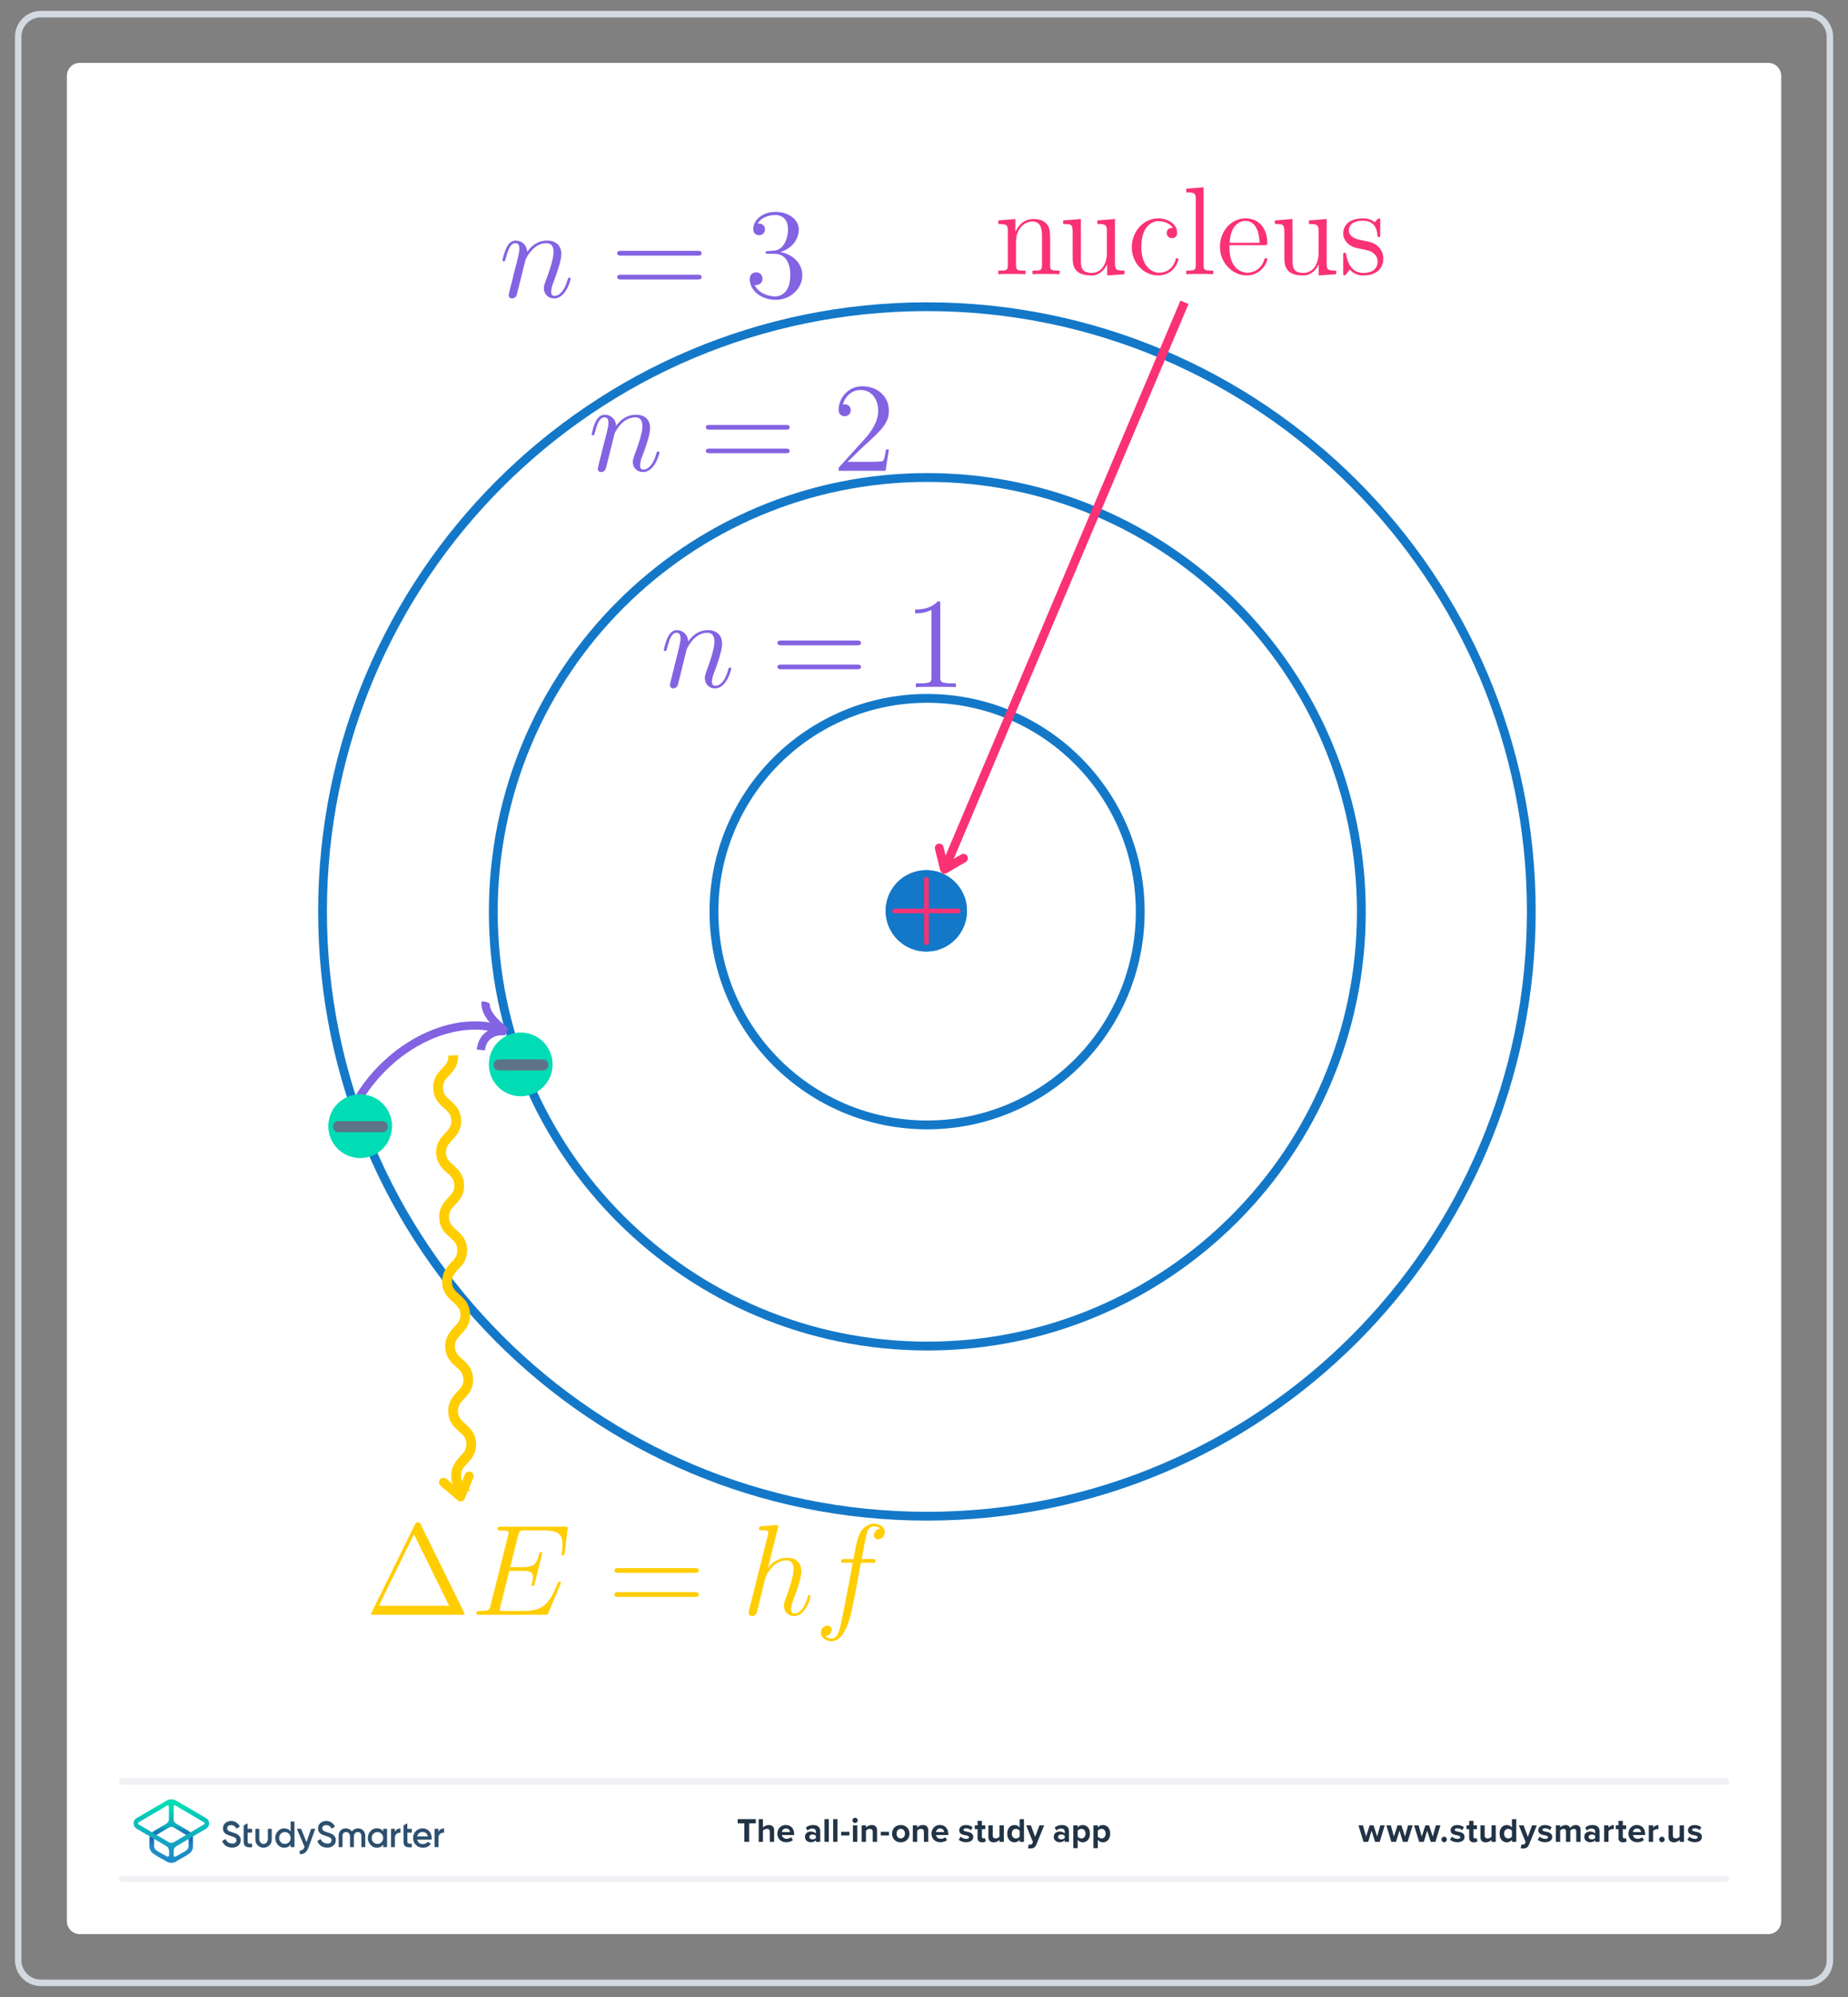 <?xml version="1.0" encoding="UTF-8"?>
<!DOCTYPE svg PUBLIC "-//W3C//DTD SVG 1.1//EN" "http://www.w3.org/Graphics/SVG/1.1/DTD/svg11.dtd">
<svg version="1.2" width="200mm" height="216mm" viewBox="0 0 20000 21600" preserveAspectRatio="xMidYMid" fill-rule="evenodd" stroke-width="28.222" stroke-linejoin="round" xmlns="http://www.w3.org/2000/svg" xmlns:ooo="http://xml.openoffice.org/svg/export" xmlns:xlink="http://www.w3.org/1999/xlink" xmlns:presentation="http://sun.com/xmlns/staroffice/presentation" xmlns:smil="http://www.w3.org/2001/SMIL20/" xmlns:anim="urn:oasis:names:tc:opendocument:xmlns:animation:1.0" xml:space="preserve">
 <rect x="0" y="0" width="20000" height="21600" fill="#808080" stroke="none"/>
 <defs class="ClipPathGroup">
  <clipPath id="presentation_clip_path" clipPathUnits="userSpaceOnUse">
   <rect x="0" y="0" width="20000" height="21600"/>
  </clipPath>
  <clipPath id="presentation_clip_path_shrink" clipPathUnits="userSpaceOnUse">
   <rect x="20" y="21" width="19960" height="21557"/>
  </clipPath>
 </defs>
 <defs class="TextShapeIndex">
  <g ooo:slide="id1" ooo:id-list="id3 id4 id5"/>
 </defs>
 <defs class="EmbeddedBulletChars">
  <g id="bullet-char-template-57356" transform="scale(0,-0)">
   <path d="M 580,1141 L 1163,571 580,0 -4,571 580,1141 Z"/>
  </g>
  <g id="bullet-char-template-57354" transform="scale(0,-0)">
   <path d="M 8,1128 L 1137,1128 1137,0 8,0 8,1128 Z"/>
  </g>
  <g id="bullet-char-template-10146" transform="scale(0,-0)">
   <path d="M 174,0 L 602,739 174,1481 1456,739 174,0 Z M 1358,739 L 309,1346 659,739 1358,739 Z"/>
  </g>
  <g id="bullet-char-template-10132" transform="scale(0,-0)">
   <path d="M 2015,739 L 1276,0 717,0 1260,543 174,543 174,936 1260,936 717,1481 1274,1481 2015,739 Z"/>
  </g>
  <g id="bullet-char-template-10007" transform="scale(0,-0)">
   <path d="M 0,-2 C -7,14 -16,27 -25,37 L 356,567 C 262,823 215,952 215,954 215,979 228,992 255,992 264,992 276,990 289,987 310,991 331,999 354,1012 L 381,999 492,748 772,1049 836,1024 860,1049 C 881,1039 901,1025 922,1006 886,937 835,863 770,784 769,783 710,716 594,584 L 774,223 C 774,196 753,168 711,139 L 727,119 C 717,90 699,76 672,76 641,76 570,178 457,381 L 164,-76 C 142,-110 111,-127 72,-127 30,-127 9,-110 8,-76 1,-67 -2,-52 -2,-32 -2,-23 -1,-13 0,-2 Z"/>
  </g>
  <g id="bullet-char-template-10004" transform="scale(0,-0)">
   <path d="M 285,-33 C 182,-33 111,30 74,156 52,228 41,333 41,471 41,549 55,616 82,672 116,743 169,778 240,778 293,778 328,747 346,684 L 369,508 C 377,444 397,411 428,410 L 1163,1116 C 1174,1127 1196,1133 1229,1133 1271,1133 1292,1118 1292,1087 L 1292,965 C 1292,929 1282,901 1262,881 L 442,47 C 390,-6 338,-33 285,-33 Z"/>
  </g>
  <g id="bullet-char-template-9679" transform="scale(0,-0)">
   <path d="M 813,0 C 632,0 489,54 383,161 276,268 223,411 223,592 223,773 276,916 383,1023 489,1130 632,1184 813,1184 992,1184 1136,1130 1245,1023 1353,916 1407,772 1407,592 1407,412 1353,268 1245,161 1136,54 992,0 813,0 Z"/>
  </g>
  <g id="bullet-char-template-8226" transform="scale(0,-0)">
   <path d="M 346,457 C 273,457 209,483 155,535 101,586 74,649 74,723 74,796 101,859 155,911 209,963 273,989 346,989 419,989 480,963 531,910 582,859 608,796 608,723 608,648 583,586 532,535 482,483 420,457 346,457 Z"/>
  </g>
  <g id="bullet-char-template-8211" transform="scale(0,-0)">
   <path d="M -4,459 L 1135,459 1135,606 -4,606 -4,459 Z"/>
  </g>
  <g id="bullet-char-template-61548" transform="scale(0,-0)">
   <path d="M 173,740 C 173,903 231,1043 346,1159 462,1274 601,1332 765,1332 928,1332 1067,1274 1183,1159 1299,1043 1357,903 1357,740 1357,577 1299,437 1183,322 1067,206 928,148 765,148 601,148 462,206 346,322 231,437 173,577 173,740 Z"/>
  </g>
 </defs>
 <g>
  <g id="id2" class="Master_Slide">
   <g id="bg-id2" class="Background"/>
   <g id="bo-id2" class="BackgroundObjects"/>
  </g>
 </g>
 <g class="SlideGroup">
  <g>
   <g id="container-id1">
    <g id="id1" class="Slide" clip-path="url(#presentation_clip_path)">
     <g class="Page">
      <g class="Graphic">
       <g id="id3">
        <rect class="BoundingBox" stroke="none" fill="none" x="144" y="100" width="19714" height="21401"/>
        <path fill="rgb(255,255,255)" stroke="none" d="M 10001,20920 L 19137,20920 C 19214,20920 19277,20857 19277,20780 L 19277,820 C 19277,743 19214,680 19137,680 L 864,680 C 787,680 724,743 724,820 L 724,20780 C 724,20857 787,20920 864,20920 L 10001,20920 Z"/>
        <path fill="rgb(210,217,224)" stroke="none" d="M 19558,188 C 19675,188 19769,282 19769,399 L 19769,21201 C 19769,21318 19675,21412 19558,21412 L 443,21412 C 326,21412 232,21318 232,21201 L 232,399 C 232,282 326,188 443,188 L 19558,188 Z M 19558,118 L 443,118 C 287,118 162,243 162,399 L 162,21201 C 162,21357 287,21482 443,21482 L 19558,21482 C 19714,21482 19839,21357 19839,21201 L 19839,399 C 19839,243 19714,118 19558,118 L 19558,118 19558,118 Z"/>
        <path fill="rgb(240,242,245)" stroke="none" d="M 18680,20358 L 1321,20358 C 1302,20358 1286,20342 1286,20323 1286,20303 1302,20288 1321,20288 L 18680,20288 C 18699,20288 18715,20303 18715,20323 18715,20342 18699,20358 18680,20358 L 18680,20358 Z"/>
        <path fill="rgb(240,242,245)" stroke="none" d="M 18680,19304 L 1321,19304 C 1302,19304 1286,19288 1286,19269 1286,19249 1302,19233 1321,19233 L 18680,19233 C 18699,19233 18715,19249 18715,19269 18715,19288 18699,19304 18680,19304 L 18680,19304 Z"/>
        <path fill="rgb(33,51,69)" stroke="none" d="M 8056,19922 L 8056,19722 7984,19722 7984,19676 8180,19676 8180,19722 8108,19722 8108,19922 8056,19922 8056,19922 Z"/>
        <path fill="rgb(33,51,69)" stroke="none" d="M 8331,19922 L 8331,19814 C 8331,19789 8318,19781 8298,19781 8280,19781 8265,19792 8257,19802 L 8257,19922 8211,19922 8211,19676 8257,19676 8257,19767 C 8269,19754 8291,19740 8320,19740 8359,19740 8378,19761 8378,19796 L 8378,19922 8331,19922 8331,19922 Z"/>
        <path fill="rgb(33,51,69)" stroke="none" d="M 8506,19740 C 8559,19740 8595,19779 8595,19838 L 8595,19848 8462,19848 C 8465,19870 8484,19889 8514,19889 8530,19889 8550,19883 8561,19872 L 8582,19902 C 8564,19918 8536,19926 8508,19926 8454,19926 8413,19890 8413,19833 8413,19781 8451,19739 8505,19739 L 8506,19740 Z M 8462,19816 L 8550,19816 C 8549,19799 8537,19777 8506,19777 8477,19777 8464,19799 8462,19816 L 8462,19816 Z"/>
        <path fill="rgb(33,51,69)" stroke="none" d="M 8830,19922 L 8830,19904 C 8818,19918 8797,19926 8773,19926 8745,19926 8712,19907 8712,19867 8712,19828 8745,19810 8773,19810 8797,19810 8818,19818 8830,19832 L 8830,19808 C 8830,19790 8815,19778 8791,19778 8772,19778 8754,19785 8739,19799 L 8721,19768 C 8743,19748 8771,19740 8799,19740 8840,19740 8877,19756 8877,19807 L 8877,19922 8830,19922 8830,19922 Z M 8830,19857 C 8822,19847 8808,19842 8792,19842 8774,19842 8759,19852 8759,19869 8759,19886 8774,19895 8792,19895 8808,19895 8822,19890 8830,19880 L 8830,19858 8830,19857 Z"/>
        <path fill="rgb(33,51,69)" stroke="none" d="M 8923,19922 L 8923,19676 8970,19676 8970,19922 8923,19922 8923,19922 Z"/>
        <path fill="rgb(33,51,69)" stroke="none" d="M 9017,19922 L 9017,19676 9063,19676 9063,19922 9017,19922 9017,19922 Z"/>
        <path fill="rgb(33,51,69)" stroke="none" d="M 9103,19853 L 9103,19813 9192,19813 9192,19853 9103,19853 9103,19853 Z"/>
        <path fill="rgb(33,51,69)" stroke="none" d="M 9226,19690 C 9226,19674 9239,19661 9254,19661 9270,19661 9283,19674 9283,19690 9283,19705 9270,19718 9254,19718 9239,19718 9226,19705 9226,19690 L 9226,19690 Z M 9231,19922 L 9231,19744 9278,19744 9278,19922 9231,19922 9231,19922 Z"/>
        <path fill="rgb(33,51,69)" stroke="none" d="M 9445,19922 L 9445,19814 C 9445,19790 9432,19781 9412,19781 9394,19781 9380,19792 9372,19802 L 9372,19922 9325,19922 9325,19744 9372,19744 9372,19767 C 9383,19754 9405,19740 9434,19740 9473,19740 9492,19762 9492,19796 L 9492,19922 9445,19922 9445,19922 Z"/>
        <path fill="rgb(33,51,69)" stroke="none" d="M 9532,19853 L 9532,19813 9621,19813 9621,19853 9532,19853 9532,19853 Z"/>
        <path fill="rgb(33,51,69)" stroke="none" d="M 9654,19833 C 9654,19782 9690,19740 9748,19740 9807,19740 9843,19782 9843,19833 9843,19884 9807,19927 9748,19927 9689,19927 9654,19884 9654,19833 L 9654,19833 Z M 9794,19833 C 9794,19805 9777,19781 9748,19781 9719,19781 9703,19805 9703,19833 9703,19861 9719,19885 9748,19885 9777,19885 9794,19861 9794,19833 L 9794,19833 Z"/>
        <path fill="rgb(33,51,69)" stroke="none" d="M 9999,19922 L 9999,19814 C 9999,19790 9986,19781 9966,19781 9948,19781 9934,19792 9926,19802 L 9926,19922 9879,19922 9879,19744 9926,19744 9926,19767 C 9938,19754 9959,19740 9988,19740 10027,19740 10046,19762 10046,19796 L 10046,19922 9999,19922 9999,19922 Z"/>
        <path fill="rgb(33,51,69)" stroke="none" d="M 10174,19740 C 10227,19740 10263,19779 10263,19838 L 10263,19848 10131,19848 C 10133,19870 10152,19889 10182,19889 10198,19889 10218,19883 10229,19872 L 10250,19902 C 10232,19918 10204,19926 10177,19926 10122,19926 10081,19890 10081,19833 10081,19781 10119,19739 10173,19739 L 10174,19740 Z M 10130,19816 L 10218,19816 C 10217,19799 10205,19777 10174,19777 10145,19777 10132,19799 10130,19816 L 10130,19816 Z"/>
        <path fill="rgb(33,51,69)" stroke="none" d="M 10396,19866 C 10409,19878 10435,19890 10457,19890 10478,19890 10487,19883 10487,19872 10487,19860 10472,19855 10451,19851 10421,19845 10381,19838 10381,19796 10381,19766 10408,19740 10454,19740 10485,19740 10509,19750 10526,19764 L 10508,19796 C 10497,19784 10477,19775 10455,19775 10438,19775 10427,19781 10427,19792 10427,19803 10441,19807 10461,19811 10491,19817 10533,19825 10533,19869 10533,19902 10505,19926 10456,19926 10425,19926 10395,19916 10376,19899 L 10396,19866 10396,19866 Z"/>
        <path fill="rgb(33,51,69)" stroke="none" d="M 10580,19878 L 10580,19785 10550,19785 10550,19744 10580,19744 10580,19695 10627,19695 10627,19744 10663,19744 10663,19785 10627,19785 10627,19865 C 10627,19877 10633,19885 10643,19885 10650,19885 10657,19883 10659,19880 L 10669,19915 C 10662,19922 10649,19927 10630,19927 10597,19927 10579,19910 10579,19878 L 10580,19878 Z"/>
        <path fill="rgb(33,51,69)" stroke="none" d="M 10817,19922 L 10817,19900 C 10805,19913 10784,19927 10755,19927 10716,19927 10697,19905 10697,19871 L 10697,19744 10744,19744 10744,19852 C 10744,19877 10757,19885 10776,19885 10794,19885 10809,19875 10817,19865 L 10817,19744 10864,19744 10864,19922 10817,19922 10817,19922 Z"/>
        <path fill="rgb(33,51,69)" stroke="none" d="M 11035,19922 L 11035,19900 C 11021,19917 11001,19927 10980,19927 10935,19927 10901,19893 10901,19833 10901,19774 10935,19740 10980,19740 11001,19740 11021,19749 11035,19767 L 11035,19676 11082,19676 11082,19922 11035,19922 11035,19922 Z M 11035,19802 C 11027,19790 11010,19781 10995,19781 10968,19781 10950,19802 10950,19833 10950,19864 10968,19885 10995,19885 11010,19885 11027,19877 11035,19865 L 11035,19802 11035,19802 Z"/>
        <path fill="rgb(33,51,69)" stroke="none" d="M 11133,19950 C 11137,19951 11143,19952 11147,19952 11160,19952 11168,19949 11172,19939 L 11179,19924 11106,19744 11157,19744 11203,19868 11249,19744 11300,19744 11216,19951 C 11203,19985 11179,19994 11149,19994 11143,19994 11132,19993 11126,19992 L 11133,19950 11133,19950 Z"/>
        <path fill="rgb(33,51,69)" stroke="none" d="M 11523,19922 L 11523,19904 C 11510,19918 11489,19926 11466,19926 11438,19926 11404,19907 11404,19867 11404,19828 11438,19810 11466,19810 11490,19810 11511,19818 11523,19832 L 11523,19808 C 11523,19790 11507,19778 11484,19778 11464,19778 11447,19785 11432,19799 L 11414,19768 C 11436,19748 11464,19740 11492,19740 11532,19740 11569,19756 11569,19807 L 11569,19922 11523,19922 11523,19922 Z M 11523,19857 C 11515,19847 11500,19842 11485,19842 11467,19842 11451,19852 11451,19869 11451,19886 11467,19895 11485,19895 11500,19895 11515,19890 11523,19880 L 11523,19858 11523,19857 Z"/>
        <path fill="rgb(33,51,69)" stroke="none" d="M 11663,19990 L 11616,19990 11616,19744 11663,19744 11663,19767 C 11676,19749 11696,19740 11717,19740 11763,19740 11796,19774 11796,19833 11796,19892 11763,19927 11717,19927 11696,19927 11677,19918 11663,19899 L 11663,19990 11663,19990 Z M 11703,19781 C 11688,19781 11670,19790 11663,19802 L 11663,19865 C 11670,19876 11688,19885 11703,19885 11730,19885 11748,19864 11748,19833 11748,19802 11730,19781 11703,19781 L 11703,19781 Z"/>
        <path fill="rgb(33,51,69)" stroke="none" d="M 11881,19990 L 11834,19990 11834,19744 11881,19744 11881,19767 C 11894,19749 11914,19740 11936,19740 11981,19740 12015,19774 12015,19833 12015,19892 11981,19927 11936,19927 11915,19927 11895,19918 11881,19899 L 11881,19990 11881,19990 Z M 11921,19781 C 11906,19781 11889,19790 11881,19802 L 11881,19865 C 11889,19876 11906,19885 11921,19885 11948,19885 11966,19864 11966,19833 11966,19802 11948,19781 11921,19781 L 11921,19781 Z"/>
        <path fill="rgb(33,51,69)" stroke="none" d="M 14882,19922 L 14844,19801 14807,19922 14757,19922 14702,19744 14751,19744 14784,19864 14823,19744 14865,19744 14904,19864 14938,19744 14986,19744 14932,19922 14882,19922 14882,19922 Z"/>
        <path fill="rgb(33,51,69)" stroke="none" d="M 15183,19922 L 15146,19801 15108,19922 15058,19922 15004,19744 15052,19744 15086,19864 15125,19744 15167,19744 15206,19864 15239,19744 15288,19744 15234,19922 15184,19922 15183,19922 Z"/>
        <path fill="rgb(33,51,69)" stroke="none" d="M 15484,19922 L 15446,19801 15409,19922 15359,19922 15304,19744 15353,19744 15387,19864 15426,19744 15467,19744 15506,19864 15540,19744 15589,19744 15535,19922 15485,19922 15484,19922 Z"/>
        <path fill="rgb(33,51,69)" stroke="none" d="M 15629,19866 C 15646,19866 15659,19880 15659,19896 15659,19912 15646,19926 15629,19926 15613,19926 15600,19912 15600,19896 15600,19880 15613,19866 15629,19866 L 15629,19866 Z"/>
        <path fill="rgb(33,51,69)" stroke="none" d="M 15713,19866 C 15726,19878 15752,19890 15775,19890 15795,19890 15804,19883 15804,19872 15804,19860 15789,19855 15769,19851 15738,19845 15699,19838 15699,19796 15699,19766 15725,19740 15772,19740 15802,19740 15826,19750 15843,19764 L 15825,19796 C 15814,19784 15794,19775 15772,19775 15755,19775 15744,19781 15744,19792 15744,19803 15758,19807 15778,19811 15809,19817 15850,19825 15850,19869 15850,19902 15822,19926 15773,19926 15742,19926 15712,19916 15693,19899 L 15713,19866 15713,19866 Z"/>
        <path fill="rgb(33,51,69)" stroke="none" d="M 15900,19878 L 15900,19785 15871,19785 15871,19744 15900,19744 15900,19695 15947,19695 15947,19744 15984,19744 15984,19785 15947,19785 15947,19865 C 15947,19877 15953,19885 15964,19885 15971,19885 15977,19883 15980,19880 L 15990,19915 C 15983,19922 15970,19927 15951,19927 15918,19927 15900,19910 15900,19878 L 15900,19878 Z"/>
        <path fill="rgb(33,51,69)" stroke="none" d="M 16142,19922 L 16142,19900 C 16130,19913 16108,19927 16079,19927 16040,19927 16022,19905 16022,19871 L 16022,19744 16068,19744 16068,19852 C 16068,19877 16081,19885 16101,19885 16119,19885 16133,19875 16142,19865 L 16142,19744 16188,19744 16188,19922 16142,19922 16142,19922 Z"/>
        <path fill="rgb(33,51,69)" stroke="none" d="M 16363,19922 L 16363,19900 C 16349,19917 16329,19927 16308,19927 16263,19927 16229,19893 16229,19833 16229,19774 16263,19740 16308,19740 16329,19740 16349,19749 16363,19767 L 16363,19676 16410,19676 16410,19922 16363,19922 16363,19922 Z M 16363,19802 C 16355,19790 16339,19781 16323,19781 16296,19781 16278,19802 16278,19833 16278,19864 16296,19885 16323,19885 16339,19885 16355,19877 16363,19865 L 16363,19802 16363,19802 Z"/>
        <path fill="rgb(33,51,69)" stroke="none" d="M 16465,19950 C 16469,19951 16475,19952 16479,19952 16492,19952 16500,19949 16504,19939 L 16511,19924 16438,19744 16489,19744 16535,19868 16581,19744 16632,19744 16548,19951 C 16535,19985 16511,19994 16481,19994 16475,19994 16464,19993 16458,19992 L 16465,19950 16465,19950 Z"/>
        <path fill="rgb(33,51,69)" stroke="none" d="M 16663,19866 C 16676,19878 16702,19890 16724,19890 16744,19890 16754,19883 16754,19872 16754,19860 16738,19855 16718,19851 16687,19845 16648,19838 16648,19796 16648,19766 16674,19740 16721,19740 16751,19740 16775,19750 16793,19764 L 16774,19796 C 16764,19784 16743,19775 16722,19775 16705,19775 16693,19781 16693,19792 16693,19803 16707,19807 16728,19811 16758,19817 16799,19825 16799,19869 16799,19902 16771,19926 16722,19926 16691,19926 16661,19916 16642,19899 L 16663,19866 16663,19866 Z"/>
        <path fill="rgb(33,51,69)" stroke="none" d="M 17059,19922 L 17059,19810 C 17059,19793 17051,19781 17032,19781 17016,19781 17002,19792 16995,19802 L 16995,19922 16948,19922 16948,19810 C 16948,19793 16941,19781 16921,19781 16905,19781 16892,19792 16885,19802 L 16885,19922 16838,19922 16838,19744 16885,19744 16885,19767 C 16892,19757 16916,19740 16943,19740 16970,19740 16986,19752 16992,19772 17003,19756 17026,19740 17054,19740 17086,19740 17106,19757 17106,19793 L 17106,19922 17059,19922 17059,19922 Z"/>
        <path fill="rgb(33,51,69)" stroke="none" d="M 17264,19922 L 17264,19904 C 17252,19918 17231,19926 17208,19926 17179,19926 17146,19907 17146,19867 17146,19828 17179,19810 17208,19810 17231,19810 17252,19818 17264,19832 L 17264,19808 C 17264,19790 17249,19778 17225,19778 17206,19778 17188,19785 17173,19799 L 17156,19768 C 17177,19748 17205,19740 17234,19740 17274,19740 17311,19756 17311,19807 L 17311,19922 17264,19922 17264,19922 Z M 17264,19857 C 17256,19847 17242,19842 17226,19842 17208,19842 17193,19852 17193,19869 17193,19886 17208,19895 17226,19895 17242,19895 17256,19890 17264,19880 L 17264,19858 17264,19857 Z"/>
        <path fill="rgb(33,51,69)" stroke="none" d="M 17361,19922 L 17361,19744 17408,19744 17408,19768 C 17420,19753 17443,19740 17465,19740 L 17465,19786 C 17462,19785 17457,19784 17452,19784 17436,19784 17416,19793 17408,19805 L 17408,19922 17361,19922 17361,19922 Z"/>
        <path fill="rgb(33,51,69)" stroke="none" d="M 17516,19878 L 17516,19785 17486,19785 17486,19744 17516,19744 17516,19695 17563,19695 17563,19744 17599,19744 17599,19785 17563,19785 17563,19865 C 17563,19877 17569,19885 17579,19885 17586,19885 17593,19883 17595,19880 L 17605,19915 C 17598,19922 17585,19927 17566,19927 17533,19927 17515,19910 17515,19878 L 17516,19878 Z"/>
        <path fill="rgb(33,51,69)" stroke="none" d="M 17716,19740 C 17769,19740 17805,19779 17805,19838 L 17805,19848 17673,19848 C 17676,19870 17694,19889 17724,19889 17741,19889 17760,19883 17771,19872 L 17792,19902 C 17774,19918 17747,19926 17719,19926 17665,19926 17624,19890 17624,19833 17624,19781 17662,19739 17716,19739 L 17716,19740 Z M 17672,19816 L 17760,19816 C 17759,19799 17747,19777 17716,19777 17687,19777 17674,19799 17672,19816 L 17672,19816 Z"/>
        <path fill="rgb(33,51,69)" stroke="none" d="M 17844,19922 L 17844,19744 17891,19744 17891,19768 C 17903,19753 17925,19740 17948,19740 L 17948,19786 C 17944,19785 17940,19784 17935,19784 17919,19784 17898,19793 17891,19805 L 17891,19922 17844,19922 17844,19922 Z"/>
        <path fill="rgb(33,51,69)" stroke="none" d="M 17986,19866 C 18002,19866 18016,19880 18016,19896 18016,19912 18002,19926 17986,19926 17970,19926 17956,19912 17956,19896 17956,19880 17970,19866 17986,19866 L 17986,19866 Z"/>
        <path fill="rgb(33,51,69)" stroke="none" d="M 18179,19922 L 18179,19900 C 18166,19913 18145,19927 18116,19927 18077,19927 18058,19905 18058,19871 L 18058,19744 18105,19744 18105,19852 C 18105,19877 18118,19885 18138,19885 18156,19885 18170,19875 18178,19865 L 18178,19744 18225,19744 18225,19922 18178,19922 18179,19922 Z"/>
        <path fill="rgb(33,51,69)" stroke="none" d="M 18282,19866 C 18295,19878 18322,19890 18344,19890 18364,19890 18374,19883 18374,19872 18374,19860 18358,19855 18338,19851 18307,19845 18268,19838 18268,19796 18268,19766 18294,19740 18341,19740 18371,19740 18395,19750 18413,19764 L 18394,19796 C 18384,19784 18363,19775 18341,19775 18325,19775 18313,19781 18313,19792 18313,19803 18327,19807 18347,19811 18378,19817 18419,19825 18419,19869 18419,19902 18391,19926 18342,19926 18311,19926 18281,19916 18262,19899 L 18283,19866 18282,19866 Z"/>
       </g>
      </g>
      <g class="Graphic">
       <g id="id4">
        <rect class="BoundingBox" stroke="none" fill="none" x="1267" y="19320" width="3707" height="972"/>
        <path fill="rgb(45,80,110)" stroke="none" d="M 2408,19911 L 2436,19894 C 2439,19892 2443,19893 2445,19897 2456,19924 2477,19936 2508,19940 2543,19944 2559,19926 2559,19904 2559,19892 2554,19884 2545,19878 2536,19872 2520,19865 2497,19858 2471,19850 2458,19845 2440,19833 2422,19820 2413,19802 2413,19777 2413,19752 2422,19733 2439,19718 2456,19704 2477,19696 2501,19696 2543,19696 2575,19718 2594,19752 2595,19755 2594,19759 2591,19760 L 2564,19777 C 2561,19778 2557,19777 2556,19774 2544,19752 2526,19741 2501,19741 2475,19741 2459,19754 2459,19776 2459,19796 2472,19806 2514,19819 2524,19822 2532,19825 2536,19827 2542,19828 2548,19831 2557,19834 2566,19838 2572,19842 2577,19846 2591,19857 2607,19876 2605,19903 2605,19928 2596,19948 2578,19963 2560,19977 2537,19986 2508,19984 2457,19982 2423,19957 2406,19918 2404,19916 2405,19912 2408,19911 L 2408,19911 Z"/>
        <path fill="rgb(45,80,110)" stroke="none" d="M 3149,19702 L 3182,19702 C 3185,19702 3187,19704 3187,19706 L 3187,19975 C 3187,19977 3185,19979 3182,19979 L 3149,19979 C 3147,19979 3145,19977 3145,19975 L 3145,19951 C 3129,19974 3106,19985 3076,19985 3049,19985 3027,19975 3008,19955 2989,19934 2979,19909 2979,19880 2979,19851 2989,19826 3008,19806 3027,19786 3049,19776 3076,19776 3106,19776 3129,19787 3145,19809 L 3145,19706 C 3145,19704 3147,19702 3149,19702 L 3149,19702 Z M 3083,19944 C 3101,19944 3115,19938 3127,19926 3139,19914 3145,19898 3145,19880 3145,19862 3139,19847 3127,19834 3115,19822 3101,19816 3083,19816 3065,19816 3051,19822 3039,19834 3027,19847 3021,19862 3021,19880 3021,19898 3027,19913 3039,19926 3051,19938 3065,19944 3083,19944 L 3083,19944 Z"/>
        <path fill="rgb(45,80,110)" stroke="none" d="M 3374,19781 L 3407,19781 C 3410,19781 3411,19784 3410,19786 L 3339,19982 C 3321,20031 3291,20056 3250,20055 3247,20055 3244,20052 3244,20049 L 3244,20020 C 3244,20018 3246,20015 3249,20015 3272,20015 3286,20002 3296,19976 L 3271,19917 3215,19787 C 3214,19784 3216,19781 3219,19781 L 3253,19781 C 3257,19781 3260,19783 3261,19787 L 3317,19925 3365,19787 C 3367,19783 3370,19781 3374,19781 L 3374,19781 Z"/>
        <path fill="rgb(45,80,110)" stroke="none" d="M 2852,19985 C 2807,19985 2764,19951 2764,19900 L 2764,19786 C 2764,19783 2766,19781 2768,19781 L 2801,19781 C 2804,19781 2806,19783 2806,19786 L 2806,19891 C 2806,19920 2826,19945 2852,19945 2879,19945 2899,19920 2899,19891 L 2899,19786 C 2899,19783 2901,19781 2904,19781 L 2936,19781 C 2939,19781 2941,19783 2941,19786 L 2941,19900 C 2941,19950 2897,19985 2852,19985 L 2852,19985 Z"/>
        <path fill="rgb(45,80,110)" stroke="none" d="M 2728,19818 L 2728,19786 C 2728,19783 2726,19781 2723,19781 L 2679,19781 2679,19727 C 2679,19724 2676,19722 2673,19724 L 2641,19743 C 2638,19745 2637,19747 2637,19749 L 2637,19918 C 2637,19962 2656,19981 2702,19981 L 2723,19981 C 2726,19981 2728,19979 2728,19977 L 2728,19947 C 2728,19944 2726,19942 2723,19942 L 2709,19942 C 2689,19942 2680,19937 2680,19918 L 2680,19822 2723,19822 C 2725,19822 2728,19820 2728,19818 L 2728,19818 Z"/>
        <path fill="rgb(45,80,110)" stroke="none" d="M 3437,19911 L 3465,19894 C 3468,19892 3473,19893 3474,19897 3485,19924 3506,19936 3538,19940 3572,19944 3588,19926 3588,19904 3588,19892 3584,19884 3575,19878 3566,19872 3549,19865 3526,19858 3500,19850 3487,19845 3469,19833 3451,19820 3442,19802 3442,19777 3442,19752 3451,19733 3468,19718 3485,19704 3506,19696 3530,19696 3572,19696 3604,19718 3623,19752 3624,19755 3623,19759 3621,19760 L 3593,19777 C 3590,19778 3586,19777 3585,19774 3574,19752 3555,19741 3530,19741 3504,19741 3488,19754 3488,19776 3488,19796 3501,19806 3543,19819 3553,19822 3561,19825 3566,19827 3571,19828 3577,19831 3586,19834 3595,19838 3602,19842 3606,19846 3620,19857 3636,19876 3634,19903 3634,19928 3625,19948 3607,19963 3589,19977 3566,19986 3537,19984 3486,19982 3453,19957 3436,19918 3434,19916 3435,19912 3437,19911 L 3437,19911 Z"/>
        <path fill="rgb(45,80,110)" stroke="none" d="M 4457,19818 L 4457,19786 C 4457,19783 4455,19781 4452,19781 L 4408,19781 4408,19727 C 4408,19724 4405,19722 4403,19724 L 4370,19743 C 4368,19745 4367,19747 4367,19749 L 4367,19918 C 4367,19962 4385,19981 4431,19981 L 4452,19981 C 4455,19981 4457,19979 4457,19977 L 4457,19947 C 4457,19944 4455,19942 4452,19942 L 4438,19942 C 4418,19942 4409,19937 4409,19918 L 4409,19822 4452,19822 C 4454,19822 4457,19820 4457,19818 L 4457,19818 Z"/>
        <path fill="rgb(45,80,110)" stroke="none" d="M 3874,19776 C 3851,19776 3827,19785 3808,19809 3790,19785 3765,19776 3742,19776 3697,19776 3665,19807 3665,19856 L 3665,19975 C 3665,19977 3667,19979 3669,19979 L 3702,19979 C 3705,19979 3707,19977 3707,19975 L 3707,19859 C 3707,19832 3721,19816 3745,19816 3771,19816 3788,19833 3788,19868 L 3788,19975 C 3788,19977 3790,19979 3792,19979 L 3825,19979 C 3828,19979 3830,19977 3830,19975 L 3830,19868 C 3830,19834 3846,19816 3873,19816 3896,19816 3911,19832 3911,19859 L 3911,19975 C 3911,19977 3912,19979 3915,19979 L 3948,19979 C 3951,19979 3953,19977 3953,19975 L 3953,19856 C 3952,19807 3919,19776 3874,19776 L 3874,19776 Z"/>
        <path fill="rgb(45,80,110)" stroke="none" d="M 4152,19781 L 4184,19781 C 4187,19781 4189,19783 4189,19786 L 4189,19975 C 4189,19977 4187,19979 4184,19979 L 4152,19979 C 4149,19979 4147,19977 4147,19975 L 4147,19951 C 4131,19974 4108,19985 4079,19985 4051,19985 4029,19975 4010,19954 3991,19934 3981,19909 3981,19880 3981,19850 3991,19826 4010,19806 4029,19785 4051,19775 4079,19775 4108,19775 4131,19786 4147,19808 L 4147,19785 C 4147,19783 4149,19781 4152,19781 L 4152,19781 Z M 4085,19944 C 4103,19944 4117,19938 4129,19926 4141,19914 4147,19898 4147,19880 4147,19862 4141,19847 4129,19834 4117,19822 4103,19816 4085,19816 4068,19816 4053,19822 4041,19834 4029,19847 4023,19862 4023,19880 4023,19898 4029,19913 4041,19926 4053,19938 4068,19944 4085,19944 L 4085,19944 Z"/>
        <path fill="rgb(45,80,110)" stroke="none" d="M 4275,19814 C 4284,19791 4303,19778 4330,19777 4332,19777 4334,19779 4334,19782 L 4334,19819 C 4334,19821 4332,19823 4330,19823 4315,19823 4303,19827 4292,19835 4280,19844 4274,19859 4274,19879 L 4274,19975 C 4274,19977 4272,19979 4269,19979 L 4237,19979 C 4234,19979 4232,19977 4232,19975 L 4232,19786 C 4232,19783 4234,19781 4237,19781 L 4269,19781 C 4272,19781 4274,19783 4274,19786 L 4274,19814 4275,19814 Z"/>
        <path fill="rgb(45,80,110)" stroke="none" d="M 4746,19814 C 4756,19791 4775,19778 4801,19777 4804,19777 4806,19779 4806,19782 L 4806,19819 C 4806,19821 4804,19823 4801,19823 4787,19823 4775,19827 4764,19835 4752,19844 4746,19859 4746,19879 L 4746,19975 C 4746,19977 4744,19979 4741,19979 L 4708,19979 C 4705,19979 4703,19977 4703,19975 L 4703,19786 C 4703,19783 4705,19781 4708,19781 L 4741,19781 C 4744,19781 4746,19783 4746,19786 L 4746,19814 4746,19814 Z"/>
        <path fill="rgb(45,80,110)" stroke="none" d="M 4516,19899 C 4522,19929 4545,19946 4578,19946 4599,19946 4615,19938 4626,19924 4628,19922 4630,19922 4632,19923 L 4659,19939 C 4661,19940 4662,19944 4660,19946 4641,19972 4614,19985 4578,19985 4546,19985 4520,19975 4501,19955 4481,19935 4471,19910 4471,19880 4471,19850 4481,19826 4500,19806 4519,19786 4545,19776 4574,19776 4603,19776 4626,19786 4645,19806 4663,19826 4672,19851 4672,19880 4672,19884 4672,19889 4671,19894 4671,19896 4669,19898 4666,19898 L 4516,19898 4516,19899 Z M 4630,19863 C 4624,19831 4602,19815 4574,19815 4543,19815 4521,19834 4515,19863 L 4630,19863 4630,19863 Z"/>
        <defs>
         <clipPath id="clip_path_1" clipPathUnits="userSpaceOnUse">
          <path d="M 1878,20111 L 1900,20083 2015,20016 C 2032,20005 2043,19987 2043,19967 L 2043,19893 C 2043,19889 2042,19883 2041,19878 L 2027,19854 C 2023,19850 2019,19847 2015,19845 L 1882,19766 C 1873,19762 1864,19759 1854,19759 1845,19759 1835,19761 1827,19766 L 1694,19845 C 1690,19847 1686,19850 1682,19854 L 1668,19878 C 1667,19883 1666,19888 1666,19893 L 1666,19967 C 1666,19987 1677,20005 1694,20016 L 1809,20083 1828,20114 1806,20136 1669,20056 C 1638,20038 1619,20005 1619,19968 L 1619,19892 C 1619,19880 1621,19868 1625,19857 L 1625,19856 1641,19828 1641,19828 C 1649,19818 1658,19810 1668,19805 L 1802,19726 C 1819,19716 1830,19697 1830,19677 L 1830,19540 1852,19514 1877,19540 1877,19677 C 1877,19697 1887,19715 1904,19725 L 2038,19804 C 2049,19810 2058,19818 2065,19827 L 2066,19828 2081,19856 2082,19857 C 2086,19868 2088,19880 2088,19892 L 2088,19968 C 2088,20005 2069,20038 2038,20056 L 1901,20136 1878,20111 1878,20111 Z"/>
         </clipPath>
        </defs>
        <g clip-path="url(#clip_path_1)">
         <path fill="rgb(30,140,200)" stroke="none" d="M 1619,20156 L 1619,20063 2088,20063 2088,20156 1619,20156 Z"/>
         <path fill="rgb(30,140,200)" stroke="none" d="M 1619,20103 L 1619,19980 2088,19980 2088,20103 1619,20103 Z"/>
         <path fill="rgb(30,140,200)" stroke="none" d="M 1619,20020 L 1619,19941 2088,19941 2088,20020 1619,20020 Z"/>
         <path fill="rgb(29,132,196)" stroke="none" d="M 1619,19981 L 1619,19911 2088,19911 2088,19981 1619,19981 Z"/>
         <path fill="rgb(28,121,192)" stroke="none" d="M 1619,19951 L 1619,19881 2088,19881 2088,19951 1619,19951 Z"/>
         <path fill="rgb(27,110,187)" stroke="none" d="M 1619,19920 L 1619,19846 2088,19846 2088,19920 1619,19920 Z"/>
         <path fill="rgb(25,95,180)" stroke="none" d="M 1619,19886 L 1619,19814 2088,19814 2088,19886 1619,19886 Z"/>
         <path fill="rgb(23,111,182)" stroke="none" d="M 1619,19853 L 1619,19782 2088,19782 2088,19853 1619,19853 Z"/>
         <path fill="rgb(20,132,185)" stroke="none" d="M 1619,19822 L 1619,19750 2088,19750 2088,19822 1619,19822 Z"/>
         <path fill="rgb(18,152,187)" stroke="none" d="M 1619,19790 L 1619,19719 2088,19719 2088,19790 1619,19790 Z"/>
         <path fill="rgb(15,175,190)" stroke="none" d="M 1619,19759 L 1619,19690 2088,19690 2088,19759 1619,19759 Z"/>
         <path fill="rgb(14,179,189)" stroke="none" d="M 1619,19730 L 1619,19661 2088,19661 2088,19730 1619,19730 Z"/>
         <path fill="rgb(12,183,188)" stroke="none" d="M 1619,19701 L 1619,19632 2088,19632 2088,19701 1619,19701 Z"/>
         <path fill="rgb(10,190,187)" stroke="none" d="M 1619,19671 L 1619,19602 2088,19602 2088,19671 1619,19671 Z"/>
         <path fill="rgb(7,197,185)" stroke="none" d="M 1619,19642 L 1619,19573 2088,19573 2088,19642 1619,19642 Z"/>
         <path fill="rgb(5,204,184)" stroke="none" d="M 1619,19612 L 1619,19546 2088,19546 2088,19612 1619,19612 Z"/>
         <path fill="rgb(3,212,182)" stroke="none" d="M 1619,19586 L 1619,19520 2088,19520 2088,19586 1619,19586 Z"/>
         <path fill="rgb(0,220,180)" stroke="none" d="M 1619,19560 L 1619,19494 2088,19494 2088,19560 1619,19560 Z"/>
        </g>
        <defs>
         <clipPath id="clip_path_2" clipPathUnits="userSpaceOnUse">
          <path d="M 1854,20149 C 1837,20149 1820,20144 1805,20135 L 1803,20134 1805,20080 1808,20082 C 1811,20084 1813,20084 1816,20084 1823,20084 1831,20078 1831,20069 L 1831,20017 C 1831,19997 1820,19978 1803,19968 L 1479,19778 C 1459,19766 1447,19746 1447,19722 1447,19699 1459,19678 1479,19667 L 1805,19475 C 1820,19466 1837,19462 1854,19462 1872,19462 1889,19466 1904,19475 L 2230,19667 C 2250,19678 2262,19699 2262,19722 2262,19746 2250,19766 2230,19778 L 1906,19969 C 1889,19979 1878,19997 1878,20018 L 1878,20070 C 1878,20074 1880,20078 1882,20081 1885,20084 1889,20085 1893,20085 1895,20085 1898,20085 1900,20083 L 1904,20081 1906,20135 1904,20136 C 1889,20144 1872,20149 1854,20149 L 1854,20149 Z M 1816,19526 C 1814,19526 1811,19527 1808,19528 L 1500,19709 C 1495,19712 1492,19717 1492,19722 1492,19728 1495,19733 1500,19735 L 1826,19927 C 1835,19932 1844,19935 1854,19935 1863,19935 1873,19933 1882,19927 L 2208,19735 C 2213,19733 2216,19728 2216,19722 2216,19717 2213,19712 2208,19709 L 1900,19528 C 1897,19527 1895,19526 1892,19526 1885,19526 1877,19532 1877,19541 L 1877,19544 1830,19544 1830,19541 C 1831,19532 1823,19526 1816,19526 L 1816,19526 Z"/>
         </clipPath>
        </defs>
        <g clip-path="url(#clip_path_2)">
         <path fill="rgb(30,140,200)" stroke="none" d="M 1447,20162 L 1447,20071 2262,20071 2262,20162 1447,20162 Z"/>
         <path fill="rgb(30,140,200)" stroke="none" d="M 1447,20098 L 1447,20051 2262,20051 2262,20098 1447,20098 Z"/>
         <path fill="rgb(29,143,199)" stroke="none" d="M 1447,20078 L 1447,20032 2262,20032 2262,20078 1447,20078 Z"/>
         <path fill="rgb(28,146,199)" stroke="none" d="M 1447,20058 L 1447,20012 2262,20012 2262,20058 1447,20058 Z"/>
         <path fill="rgb(26,149,198)" stroke="none" d="M 1447,20038 L 1447,19992 2262,19992 2262,20038 1447,20038 Z"/>
         <path fill="rgb(25,152,198)" stroke="none" d="M 1447,20018 L 1447,19972 2262,19972 2262,20018 1447,20018 Z"/>
         <path fill="rgb(24,155,197)" stroke="none" d="M 1447,19998 L 1447,19952 2262,19952 2262,19998 1447,19998 Z"/>
         <path fill="rgb(23,158,196)" stroke="none" d="M 1447,19979 L 1447,19932 2262,19932 2262,19979 1447,19979 Z"/>
         <path fill="rgb(22,161,196)" stroke="none" d="M 1447,19959 L 1447,19913 2262,19913 2262,19959 1447,19959 Z"/>
         <path fill="rgb(21,164,195)" stroke="none" d="M 1447,19939 L 1447,19893 2262,19893 2262,19939 1447,19939 Z"/>
         <path fill="rgb(19,166,195)" stroke="none" d="M 1447,19919 L 1447,19873 2262,19873 2262,19919 1447,19919 Z"/>
         <path fill="rgb(18,169,194)" stroke="none" d="M 1447,19899 L 1447,19853 2262,19853 2262,19899 1447,19899 Z"/>
         <path fill="rgb(17,172,194)" stroke="none" d="M 1447,19879 L 1447,19833 2262,19833 2262,19879 1447,19879 Z"/>
         <path fill="rgb(16,175,193)" stroke="none" d="M 1447,19860 L 1447,19813 2262,19813 2262,19860 1447,19860 Z"/>
         <path fill="rgb(15,178,192)" stroke="none" d="M 1447,19840 L 1447,19793 2262,19793 2262,19840 1447,19840 Z"/>
         <path fill="rgb(14,181,192)" stroke="none" d="M 1447,19820 L 1447,19774 2262,19774 2262,19820 1447,19820 Z"/>
         <path fill="rgb(12,184,191)" stroke="none" d="M 1447,19800 L 1447,19754 2262,19754 2262,19800 1447,19800 Z"/>
         <path fill="rgb(11,187,191)" stroke="none" d="M 1447,19780 L 1447,19734 2262,19734 2262,19780 1447,19780 Z"/>
         <path fill="rgb(10,190,190)" stroke="none" d="M 1447,19760 L 1447,19716 2262,19716 2262,19760 1447,19760 Z"/>
         <path fill="rgb(10,191,190)" stroke="none" d="M 1447,19742 L 1447,19698 2262,19698 2262,19742 1447,19742 Z"/>
         <path fill="rgb(9,193,189)" stroke="none" d="M 1447,19724 L 1447,19679 2262,19679 2262,19724 1447,19724 Z"/>
         <path fill="rgb(9,194,189)" stroke="none" d="M 1447,19706 L 1447,19661 2262,19661 2262,19706 1447,19706 Z"/>
         <path fill="rgb(8,195,188)" stroke="none" d="M 1447,19688 L 1447,19641 2262,19641 2262,19688 1447,19688 Z"/>
         <path fill="rgb(7,198,187)" stroke="none" d="M 1447,19667 L 1447,19620 2262,19620 2262,19667 1447,19667 Z"/>
         <path fill="rgb(6,202,186)" stroke="none" d="M 1447,19647 L 1447,19600 2262,19600 2262,19647 1447,19647 Z"/>
         <path fill="rgb(5,205,185)" stroke="none" d="M 1447,19626 L 1447,19579 2262,19579 2262,19626 1447,19626 Z"/>
         <path fill="rgb(4,208,184)" stroke="none" d="M 1447,19606 L 1447,19555 2262,19555 2262,19606 1447,19606 Z"/>
         <path fill="rgb(2,214,182)" stroke="none" d="M 1447,19581 L 1447,19530 2262,19530 2262,19581 1447,19581 Z"/>
         <path fill="rgb(0,220,180)" stroke="none" d="M 1447,19557 L 1447,19448 2262,19448 2262,19557 1447,19557 Z"/>
        </g>
       </g>
      </g>
      <g class="Graphic">
       <g id="id5">
        <rect class="BoundingBox" stroke="none" fill="none" x="3151" y="1854" width="13598" height="16165"/>
        <defs>
         <clipPath id="clip_path_3" clipPathUnits="userSpaceOnUse">
          <path d="M 3151,1854 L 16748,1854 16748,18018 3151,18018 3151,1854 Z"/>
         </clipPath>
        </defs>
        <g clip-path="url(#clip_path_3)"/>
        <defs>
         <clipPath id="clip_path_4" clipPathUnits="userSpaceOnUse">
          <path d="M 3151,1854 L 16748,1854 16748,18018 3151,18018 3151,1854 Z"/>
         </clipPath>
        </defs>
        <g clip-path="url(#clip_path_4)">
         <path fill="rgb(255,255,255)" stroke="none" d="M 591,-2546 L 19476,-2546 19476,24379 591,24379 591,-2546 Z"/>
         <path fill="rgb(255,255,255)" stroke="none" d="M 591,-2546 L 19476,-2546 19476,24165 591,24165 591,-2546 Z"/>
         <path fill="rgb(255,255,255)" stroke="none" d="M 591,-2546 L 19476,-2546 19476,24165 591,24165 591,-2546 Z"/>
        </g>
        <g clip-path="url(#clip_path_3)"/>
        <defs>
         <clipPath id="clip_path_5" clipPathUnits="userSpaceOnUse">
          <path d="M 7679,9860 C 7679,11161 8733,12215 10034,12215 11334,12215 12388,11161 12388,9860 12388,8560 11334,7506 10034,7506 8733,7506 7679,8560 7679,9860 Z"/>
         </clipPath>
        </defs>
        <g clip-path="url(#clip_path_5)">
         <path fill="none" stroke="rgb(20,120,200)" stroke-width="191" stroke-linejoin="miter" d="M 10034,7506 C 8733,7506 7679,8560 7679,9860 7679,11161 8733,12215 10034,12215 11334,12215 12388,11161 12388,9860 12388,8560 11334,7506 10034,7506 Z"/>
        </g>
        <g clip-path="url(#clip_path_3)">
         <path fill="rgb(20,120,200)" stroke="none" d="M 9585,9852 C 9585,10095 9782,10292 10025,10292 10268,10292 10465,10095 10465,9852 10465,9609 10268,9412 10025,9412 9782,9412 9585,9609 9585,9852 Z"/>
        </g>
        <defs>
         <clipPath id="clip_path_6" clipPathUnits="userSpaceOnUse">
          <path d="M 9585,9852 C 9585,10095 9782,10292 10025,10292 10268,10292 10465,10095 10465,9852 10465,9609 10268,9412 10025,9412 9782,9412 9585,9609 9585,9852 Z"/>
         </clipPath>
        </defs>
        <g clip-path="url(#clip_path_6)">
         <path fill="none" stroke="rgb(20,120,200)" stroke-width="188" stroke-linejoin="miter" d="M 10025,9412 C 9782,9412 9585,9609 9585,9852 9585,10095 9782,10292 10025,10292 10268,10292 10465,10095 10465,9852 10465,9609 10268,9412 10025,9412 Z"/>
        </g>
        <g clip-path="url(#clip_path_3)"/>
        <defs>
         <clipPath id="clip_path_7" clipPathUnits="userSpaceOnUse">
          <path d="M 3443,9858 C 3443,13497 6393,16447 10032,16447 13670,16447 16620,13497 16620,9858 16620,6220 13670,3270 10032,3270 6393,3270 3443,6220 3443,9858 Z"/>
         </clipPath>
        </defs>
        <g clip-path="url(#clip_path_7)">
         <path fill="none" stroke="rgb(20,120,200)" stroke-width="190" stroke-linejoin="miter" d="M 10032,3270 C 6393,3270 3443,6220 3443,9858 3443,13497 6393,16447 10032,16447 13670,16447 16620,13497 16620,9858 16620,6220 13670,3270 10032,3270 Z"/>
        </g>
        <g clip-path="url(#clip_path_3)"/>
        <defs>
         <clipPath id="clip_path_8" clipPathUnits="userSpaceOnUse">
          <path d="M 5291,9862 C 5291,12483 7415,14607 10036,14607 12656,14607 14781,12483 14781,9862 14781,7242 12656,5117 10036,5117 7415,5117 5291,7242 5291,9862 Z"/>
         </clipPath>
        </defs>
        <g clip-path="url(#clip_path_8)">
         <path fill="none" stroke="rgb(20,120,200)" stroke-width="191" stroke-linejoin="miter" d="M 10036,5117 C 7415,5117 5291,7242 5291,9862 5291,12483 7415,14607 10036,14607 12656,14607 14781,12483 14781,9862 14781,7242 12656,5117 10036,5117 Z"/>
        </g>
        <g clip-path="url(#clip_path_3)">
         <path fill="rgb(250,50,115)" stroke="none" d="M 9683,9878 L 10002,9878 10002,10198 C 10002,10211 10013,10222 10027,10222 10041,10222 10052,10211 10052,10198 L 10052,9878 10371,9878 C 10385,9878 10396,9867 10396,9854 10396,9840 10385,9829 10371,9829 L 10052,9829 10052,9510 C 10052,9496 10041,9485 10027,9485 10013,9485 10002,9496 10002,9510 L 10002,9829 9683,9829 C 9669,9829 9658,9840 9658,9854 9658,9867 9669,9878 9683,9878 L 9683,9878 Z"/>
         <path fill="rgb(0,220,180)" stroke="none" d="M 5980,11513 C 5980,11535 5978,11558 5974,11580 5969,11602 5963,11624 5954,11645 5945,11666 5935,11686 5922,11704 5910,11723 5895,11741 5879,11757 5863,11773 5846,11787 5827,11800 5808,11812 5788,11823 5767,11831 5747,11840 5725,11847 5703,11851 5680,11855 5658,11858 5635,11858 5613,11858 5590,11855 5568,11851 5546,11847 5524,11840 5503,11831 5483,11823 5463,11812 5444,11800 5425,11787 5408,11773 5392,11757 5376,11741 5361,11723 5349,11704 5336,11686 5325,11666 5317,11645 5308,11624 5302,11602 5297,11580 5293,11558 5291,11535 5291,11513 5291,11490 5293,11468 5297,11445 5302,11423 5308,11402 5317,11381 5325,11360 5336,11340 5349,11321 5361,11302 5376,11285 5392,11269 5408,11253 5425,11239 5444,11226 5463,11213 5483,11203 5503,11194 5524,11185 5546,11179 5568,11175 5590,11170 5613,11168 5635,11168 5658,11168 5680,11170 5703,11175 5725,11179 5747,11185 5767,11194 5788,11203 5808,11213 5827,11226 5846,11239 5863,11253 5879,11269 5895,11285 5910,11302 5922,11321 5935,11340 5945,11360 5954,11381 5963,11402 5969,11423 5974,11445 5978,11468 5980,11490 5980,11513 L 5980,11513 Z"/>
         <path fill="rgb(131,99,226)" stroke="none" d="M 6651,4689 C 6654,4681 6689,4612 6740,4569 6777,4536 6824,4514 6878,4514 6934,4514 6953,4555 6953,4610 6953,4688 6896,4845 6868,4919 6856,4952 6849,4970 6849,4995 6849,5056 6892,5106 6959,5106 7088,5106 7137,4904 7137,4896 7137,4889 7131,4883 7123,4883 7110,4883 7109,4887 7102,4911 7070,5023 7017,5078 6963,5078 6949,5078 6927,5077 6927,5033 6927,4999 6942,4957 6950,4938 6978,4863 7036,4709 7036,4630 7036,4548 6988,4486 6882,4486 6759,4486 6693,4573 6668,4607 6664,4529 6607,4486 6546,4486 6501,4486 6471,4512 6447,4559 6422,4608 6403,4691 6403,4696 6403,4702 6408,4709 6418,4709 6429,4709 6430,4707 6439,4676 6461,4592 6486,4514 6542,4514 6574,4514 6585,4536 6585,4577 6585,4607 6571,4661 6561,4703 L 6522,4852 C 6517,4878 6501,4940 6494,4964 6485,5000 6469,5065 6469,5072 6469,5091 6485,5106 6506,5106 6522,5106 6542,5098 6553,5077 6556,5070 6568,5022 6575,4995 L 6606,4871 6651,4689 Z"/>
         <path fill="rgb(131,99,226)" stroke="none" d="M 8502,4647 C 8521,4647 8546,4647 8546,4622 8546,4596 8523,4596 8502,4596 L 7683,4596 C 7664,4596 7639,4596 7639,4621 7639,4647 7662,4647 7683,4647 L 8502,4647 Z M 8502,4902 C 8521,4902 8546,4902 8546,4878 8546,4852 8523,4852 8502,4852 L 7683,4852 C 7664,4852 7639,4852 7639,4876 7639,4902 7662,4902 7683,4902 L 8502,4902 Z"/>
         <path fill="rgb(131,99,226)" stroke="none" d="M 9620,4861 L 9589,4861 C 9585,4885 9574,4960 9560,4982 9550,4995 9471,4995 9429,4995 L 9172,4995 C 9210,4963 9294,4875 9331,4842 9542,4650 9620,4578 9620,4442 9620,4284 9493,4178 9332,4178 9171,4178 9076,4314 9076,4432 9076,4502 9137,4502 9142,4502 9171,4502 9207,4482 9207,4438 9207,4399 9180,4373 9142,4373 9129,4373 9126,4373 9122,4375 9148,4281 9224,4218 9314,4218 9432,4218 9504,4316 9504,4442 9504,4559 9436,4661 9357,4749 L 9076,5059 9076,5092 9584,5092 9620,4861 Z"/>
         <path fill="rgb(131,99,226)" stroke="none" d="M 5688,2808 C 5691,2799 5726,2730 5777,2686 5814,2652 5861,2630 5916,2630 5972,2630 5991,2672 5991,2727 5991,2806 5934,2964 5906,3039 5893,3073 5886,3091 5886,3116 5886,3178 5930,3228 5997,3228 6127,3228 6176,3024 6176,3016 6176,3009 6170,3003 6162,3003 6149,3003 6148,3007 6141,3031 6108,3145 6055,3200 6001,3200 5987,3200 5965,3199 5965,3154 5965,3120 5980,3078 5988,3059 6016,2982 6075,2827 6075,2748 6075,2665 6026,2602 5920,2602 5796,2602 5730,2690 5705,2724 5701,2645 5643,2602 5582,2602 5537,2602 5506,2629 5483,2676 5457,2726 5438,2809 5438,2815 5438,2820 5443,2827 5453,2827 5464,2827 5466,2826 5474,2794 5497,2709 5522,2630 5578,2630 5610,2630 5621,2652 5621,2694 5621,2724 5607,2779 5597,2822 L 5558,2971 C 5553,2998 5537,3060 5530,3085 5520,3121 5505,3186 5505,3193 5505,3213 5520,3228 5541,3228 5558,3228 5578,3220 5589,3199 5592,3192 5604,3143 5611,3116 L 5642,2991 5688,2808 Z"/>
         <path fill="rgb(131,99,226)" stroke="none" d="M 7548,2765 C 7567,2765 7593,2765 7593,2740 7593,2713 7569,2713 7548,2713 L 6725,2713 C 6705,2713 6680,2713 6680,2738 6680,2765 6704,2765 6725,2765 L 7548,2765 Z M 7548,3023 C 7567,3023 7593,3023 7593,2998 7593,2971 7569,2971 7548,2971 L 6725,2971 C 6705,2971 6680,2971 6680,2996 6680,3023 6704,3023 6725,3023 L 7548,3023 Z"/>
        </g>
        <defs>
         <clipPath id="clip_path_9" clipPathUnits="userSpaceOnUse">
          <path d="M 8114,2292 L 8683,2292 8683,3243 8114,3243 8114,2292 Z"/>
         </clipPath>
        </defs>
        <g clip-path="url(#clip_path_9)">
         <path fill="rgb(131,99,226)" stroke="none" d="M 8314,2716 C 8290,2717 8285,2719 8285,2731 8285,2745 8292,2745 8317,2745 L 8381,2745 C 8500,2745 8553,2842 8553,2976 8553,3157 8458,3206 8389,3206 8322,3206 8208,3174 8167,3082 8212,3089 8252,3064 8252,3014 8252,2974 8223,2946 8184,2946 8150,2946 8114,2966 8114,3019 8114,3142 8239,3243 8394,3243 8560,3243 8683,3117 8683,2977 8683,2849 8579,2749 8445,2726 8567,2691 8645,2590 8645,2482 8645,2372 8531,2292 8395,2292 8255,2292 8152,2376 8152,2478 8152,2533 8195,2544 8216,2544 8245,2544 8279,2523 8279,2482 8279,2437 8245,2418 8215,2418 8206,2418 8204,2418 8199,2419 8252,2325 8384,2325 8391,2325 8437,2325 8528,2346 8528,2482 8528,2508 8523,2586 8483,2645 8441,2706 8394,2711 8356,2712 L 8314,2716 Z"/>
        </g>
        <g clip-path="url(#clip_path_3)">
         <path fill="rgb(131,99,226)" stroke="none" d="M 7432,7023 C 7434,7015 7469,6945 7520,6900 7556,6867 7603,6844 7657,6844 7712,6844 7732,6886 7732,6942 7732,7022 7675,7181 7647,7256 7635,7289 7628,7308 7628,7333 7628,7396 7671,7446 7737,7446 7866,7446 7914,7241 7914,7232 7914,7225 7909,7220 7901,7220 7888,7220 7887,7224 7880,7248 7848,7362 7795,7418 7742,7418 7728,7418 7705,7416 7705,7372 7705,7337 7721,7295 7729,7275 7757,7199 7815,7042 7815,6963 7815,6879 7766,6816 7661,6816 7538,6816 7473,6904 7448,6939 7444,6860 7387,6816 7326,6816 7282,6816 7252,6843 7228,6890 7203,6941 7184,7024 7184,7030 7184,7036 7189,7042 7199,7042 7210,7042 7211,7041 7220,7009 7242,6924 7267,6844 7322,6844 7354,6844 7365,6867 7365,6909 7365,6939 7351,6994 7341,7037 L 7303,7188 C 7297,7214 7282,7277 7275,7302 7265,7338 7250,7404 7250,7411 7250,7430 7265,7446 7286,7446 7303,7446 7322,7437 7333,7416 7336,7410 7348,7361 7355,7333 L 7386,7207 7432,7023 Z"/>
         <path fill="rgb(131,99,226)" stroke="none" d="M 9274,6980 C 9293,6980 9318,6980 9318,6955 9318,6928 9294,6928 9274,6928 L 8459,6928 C 8439,6928 8414,6928 8414,6953 8414,6980 8438,6980 8459,6980 L 9274,6980 Z M 9274,7239 C 9293,7239 9318,7239 9318,7214 9318,7188 9294,7188 9274,7188 L 8459,7188 C 8439,7188 8414,7188 8414,7213 8414,7239 8438,7239 8459,7239 L 9274,7239 Z"/>
         <path fill="rgb(131,99,226)" stroke="none" d="M 10176,6537 C 10176,6505 10176,6504 10149,6504 10115,6542 10046,6593 9904,6593 L 9904,6634 C 9936,6634 10005,6634 10081,6597 L 10081,7324 C 10081,7375 10077,7391 9955,7391 L 9912,7391 9912,7432 C 9949,7429 10084,7429 10129,7429 10175,7429 10308,7429 10345,7432 L 10345,7391 10302,7391 C 10181,7391 10176,7375 10176,7324 L 10176,6537 Z"/>
         <path fill="rgb(250,50,115)" stroke="none" d="M 11365,2637 C 11365,2511 11365,2473 11334,2430 11294,2377 11231,2369 11184,2369 11053,2369 11001,2481 10990,2508 L 10989,2508 10989,2369 10804,2384 10804,2423 C 10896,2423 10907,2433 10907,2499 L 10907,2866 C 10907,2927 10892,2927 10804,2927 L 10804,2966 C 10839,2963 10913,2963 10951,2963 10990,2963 11064,2963 11099,2966 L 11099,2927 C 11012,2927 10996,2927 10996,2866 L 10996,2614 C 10996,2472 11089,2396 11174,2396 11258,2396 11277,2465 11277,2548 L 11277,2866 C 11277,2927 11262,2927 11174,2927 L 11174,2966 C 11209,2963 11282,2963 11320,2963 11360,2963 11433,2963 11468,2966 L 11468,2927 C 11400,2927 11366,2927 11365,2886 L 11365,2637 Z"/>
         <path fill="rgb(250,50,115)" stroke="none" d="M 11876,2384 L 11876,2423 C 11968,2423 11979,2433 11979,2499 L 11979,2741 C 11979,2856 11918,2952 11816,2952 11704,2952 11698,2889 11698,2817 L 11698,2369 11506,2384 11506,2423 C 11609,2423 11609,2427 11609,2548 L 11609,2751 C 11609,2835 11609,2883 11650,2928 11683,2963 11738,2979 11808,2979 11831,2979 11874,2979 11920,2940 11960,2909 11982,2858 11982,2858 L 11982,2979 12170,2966 12170,2927 C 12078,2927 12067,2917 12067,2851 L 12067,2369 11876,2384 Z"/>
         <path fill="rgb(250,50,115)" stroke="none" d="M 12693,2465 C 12677,2465 12627,2465 12627,2520 12627,2553 12650,2576 12683,2576 12714,2576 12740,2557 12740,2518 12740,2427 12645,2362 12535,2362 12376,2362 12249,2503 12249,2674 12249,2847 12380,2979 12533,2979 12712,2979 12753,2817 12753,2805 12753,2793 12744,2793 12740,2793 12727,2793 12726,2797 12722,2813 12692,2909 12619,2950 12545,2950 12462,2950 12352,2878 12352,2672 12352,2447 12468,2392 12536,2392 12587,2392 12662,2412 12693,2465 L 12693,2465 Z"/>
         <path fill="rgb(250,50,115)" stroke="none" d="M 13026,2026 L 12838,2041 12838,2081 C 12930,2081 12941,2090 12941,2156 L 12941,2866 C 12941,2927 12926,2927 12838,2927 L 12838,2966 C 12876,2963 12942,2963 12983,2963 13024,2963 13092,2963 13130,2966 L 13130,2927 C 13043,2927 13026,2927 13026,2866 L 13026,2026 Z"/>
         <path fill="rgb(250,50,115)" stroke="none" d="M 13683,2652 C 13712,2652 13715,2652 13715,2626 13715,2489 13642,2362 13477,2362 13323,2362 13203,2502 13203,2669 13203,2848 13342,2979 13492,2979 13654,2979 13715,2833 13715,2805 13715,2797 13708,2791 13700,2791 13689,2791 13687,2798 13684,2805 13649,2919 13558,2950 13500,2950 13443,2950 13306,2912 13306,2678 L 13306,2652 13683,2652 Z M 13308,2626 C 13318,2414 13438,2389 13476,2389 13621,2389 13630,2580 13631,2626 L 13308,2626 Z"/>
         <path fill="rgb(250,50,115)" stroke="none" d="M 14166,2384 L 14166,2423 C 14259,2423 14270,2433 14270,2499 L 14270,2741 C 14270,2856 14209,2952 14107,2952 13995,2952 13988,2889 13988,2817 L 13988,2369 13797,2384 13797,2423 C 13900,2423 13900,2427 13900,2548 L 13900,2751 C 13900,2835 13900,2883 13941,2928 13974,2963 14029,2979 14099,2979 14122,2979 14165,2979 14211,2940 14251,2909 14272,2858 14272,2858 L 14272,2979 14461,2966 14461,2927 C 14369,2927 14358,2917 14358,2851 L 14358,2369 14166,2384 Z"/>
        </g>
        <defs>
         <clipPath id="clip_path_10" clipPathUnits="userSpaceOnUse">
          <path d="M 14537,2362 L 14970,2362 14970,2979 14537,2979 14537,2362 Z"/>
         </clipPath>
        </defs>
        <g clip-path="url(#clip_path_10)">
         <path fill="rgb(250,50,115)" stroke="none" d="M 14938,2393 C 14938,2369 14938,2362 14924,2362 14913,2362 14888,2392 14878,2404 14836,2370 14794,2362 14750,2362 14586,2362 14537,2451 14537,2526 14537,2541 14537,2588 14589,2636 14632,2674 14678,2683 14741,2695 14816,2710 14833,2714 14867,2741 14892,2761 14909,2791 14909,2829 14909,2887 14875,2952 14756,2952 14666,2952 14601,2901 14571,2766 14566,2741 14566,2740 14564,2738 14562,2733 14556,2733 14552,2733 14537,2733 14537,2740 14537,2764 L 14537,2948 C 14537,2973 14537,2979 14551,2979 14558,2979 14559,2978 14582,2950 14589,2940 14589,2938 14609,2916 14661,2979 14734,2979 14757,2979 14900,2979 14971,2901 14971,2794 14971,2721 14926,2678 14913,2665 14864,2623 14828,2615 14738,2599 14698,2591 14598,2572 14598,2491 14598,2449 14627,2387 14749,2387 14897,2387 14905,2512 14908,2554 14909,2565 14919,2565 14923,2565 14938,2565 14938,2558 14938,2534 L 14938,2393 Z"/>
        </g>
        <g clip-path="url(#clip_path_3)">
         <path fill="none" stroke="rgb(250,50,115)" stroke-width="95" stroke-linejoin="miter" d="M 12819,3270 L 10222,9403"/>
         <path fill="none" stroke="rgb(250,50,115)" stroke-width="95" stroke-linejoin="round" stroke-linecap="round" d="M 10427,9283 L 10222,9403 10165,9172"/>
         <path fill="rgb(94,115,135)" stroke="none" d="M 5935,11518 C 5935,11551 5910,11578 5879,11578 L 5397,11578 C 5367,11578 5342,11551 5342,11518 5342,11485 5367,11459 5397,11459 L 5879,11459 C 5910,11459 5935,11485 5935,11518 L 5935,11518 Z"/>
        </g>
        <defs>
         <clipPath id="clip_path_11" clipPathUnits="userSpaceOnUse">
          <path d="M 3733,10806 L 5506,10806 5506,12559 3733,12559 3733,10806 Z"/>
         </clipPath>
        </defs>
        <g clip-path="url(#clip_path_11)"/>
        <defs>
         <clipPath id="clip_path_12" clipPathUnits="userSpaceOnUse">
          <path d="M 3733,12058 L 4289,10806 5193,10806 5506,10945 5506,11112 4864,12559 3733,12058 Z"/>
         </clipPath>
        </defs>
        <g clip-path="url(#clip_path_12)"/>
        <defs>
         <clipPath id="clip_path_13" clipPathUnits="userSpaceOnUse">
          <path d="M 3733,12058 L 4289,10806 5193,10806 5506,10945 5506,11111 5304,11568 4864,12559 3733,12058 Z"/>
         </clipPath>
        </defs>
        <g clip-path="url(#clip_path_13)">
         <path fill="rgb(131,99,226)" stroke="none" d="M 5300,10840 C 5294,10924 5354,10992 5419,11052 L 5421,11054 C 5437,11070 5454,11083 5471,11098 5480,11105 5489,11113 5498,11120 L 5466,11200 C 5436,11196 5407,11198 5379,11204 5302,11222 5255,11282 5249,11361 L 5160,11352 C 5167,11268 5210,11190 5282,11148 5190,11132 5085,11134 4986,11148 4957,11153 4927,11158 4899,11165 L 4897,11165 C 4869,11171 4840,11180 4811,11188 4783,11197 4753,11206 4727,11217 L 4694,11230 C 4637,11254 4575,11284 4522,11314 L 4463,11349 4406,11387 4351,11426 4298,11468 C 4242,11515 4182,11570 4133,11623 4087,11672 4041,11727 4001,11781 3975,11817 3942,11866 3919,11904 3897,11940 3866,11996 3847,12033 3823,12080 3793,12151 3773,12200 3748,12267 3719,12349 3701,12417 3686,12473 3673,12531 3661,12595 3653,12637 3645,12689 3641,12731 3636,12772 3632,12824 3631,12865 L 3630,12936 C 3630,12951 3632,13009 3632,13026 3638,13109 3649,13190 3668,13271 L 3680,13317 C 3694,13372 3717,13431 3740,13485 L 3657,13520 C 3647,13492 3631,13458 3622,13429 3612,13399 3601,13370 3593,13338 L 3581,13292 C 3577,13276 3574,13261 3571,13245 3565,13218 3559,13179 3555,13151 3549,13110 3547,13071 3543,13030 3543,13011 3540,12953 3540,12934 L 3542,12865 C 3542,12839 3546,12795 3547,12769 3549,12741 3555,12703 3558,12674 3561,12646 3568,12608 3573,12579 3585,12512 3599,12452 3615,12394 3634,12321 3664,12237 3690,12167 3712,12114 3742,12043 3767,11993 3787,11953 3820,11894 3843,11856 3867,11817 3903,11765 3930,11727 3971,11672 4019,11613 4066,11563 4119,11506 4182,11448 4242,11399 L 4298,11354 4357,11312 4417,11273 4478,11236 C 4536,11203 4601,11172 4662,11147 L 4694,11134 C 4724,11122 4754,11113 4784,11103 L 4786,11102 C 4817,11094 4846,11084 4878,11078 4910,11070 4941,11065 4972,11059 L 4974,11059 C 5082,11044 5199,11042 5301,11060 5244,10995 5203,10917 5211,10831 L 5300,10840 Z"/>
        </g>
        <g clip-path="url(#clip_path_12)"/>
        <g clip-path="url(#clip_path_11)"/>
        <g clip-path="url(#clip_path_3)">
         <path fill="rgb(0,220,180)" stroke="none" d="M 4243,12181 C 4243,12204 4240,12226 4236,12248 4232,12270 4225,12292 4216,12313 4208,12334 4197,12354 4185,12373 4172,12391 4158,12409 4142,12425 4126,12441 4108,12455 4089,12468 4071,12480 4051,12491 4030,12500 4009,12508 3987,12515 3965,12519 3943,12524 3920,12526 3898,12526 3875,12526 3853,12524 3831,12519 3808,12515 3787,12508 3766,12500 3745,12491 3725,12480 3706,12468 3687,12455 3670,12441 3654,12425 3638,12409 3624,12391 3611,12373 3599,12354 3588,12334 3579,12313 3571,12292 3564,12270 3560,12248 3555,12226 3553,12204 3553,12181 3553,12158 3555,12136 3560,12114 3564,12092 3571,12070 3579,12049 3588,12028 3599,12008 3611,11989 3624,11971 3638,11953 3654,11937 3670,11921 3687,11907 3706,11894 3725,11882 3745,11871 3766,11862 3787,11854 3808,11847 3831,11843 3853,11838 3875,11836 3898,11836 3920,11836 3943,11838 3965,11843 3987,11847 4009,11854 4030,11862 4051,11871 4071,11882 4089,11894 4108,11907 4126,11921 4142,11937 4158,11953 4172,11971 4185,11989 4197,12008 4208,12028 4216,12049 4225,12070 4232,12092 4236,12114 4240,12136 4243,12158 4243,12181 L 4243,12181 Z"/>
         <path fill="rgb(94,115,135)" stroke="none" d="M 4197,12187 C 4197,12219 4172,12246 4142,12246 L 3660,12246 C 3629,12246 3604,12219 3604,12187 3604,12154 3629,12127 3660,12127 L 4142,12127 C 4172,12127 4197,12154 4197,12187 L 4197,12187 Z"/>
         <path fill="none" stroke="rgb(255,205,0)" stroke-width="98" stroke-linejoin="miter" d="M 4952,16053 L 4985,16190"/>
         <path fill="none" stroke="rgb(255,205,0)" stroke-width="98" stroke-linejoin="round" stroke-linecap="round" d="M 5077,15965 L 4985,16190 4800,16033"/>
        </g>
        <defs>
         <clipPath id="clip_path_14" clipPathUnits="userSpaceOnUse">
          <path d="M 4681,11409 L 5176,11409 5176,16134 4681,16134 4681,11409 Z"/>
         </clipPath>
        </defs>
        <g clip-path="url(#clip_path_14)"/>
        <defs>
         <clipPath id="clip_path_15" clipPathUnits="userSpaceOnUse">
          <path d="M 4957,11409 L 5176,16121 4891,16134 4681,11630 4681,11409 4957,11409 Z"/>
         </clipPath>
        </defs>
        <g clip-path="url(#clip_path_15)"/>
        <defs>
         <clipPath id="clip_path_16" clipPathUnits="userSpaceOnUse">
          <path d="M 4891,16134 L 4681,11630 4681,11409 4957,11409 5176,16121 4891,16134 Z"/>
         </clipPath>
        </defs>
        <g clip-path="url(#clip_path_16)">
         <path fill="rgb(255,205,0)" stroke="none" d="M 5045,17153 C 5086,17109 5115,17078 5112,17014 5110,16950 5077,16922 5033,16883 4983,16839 4921,16784 4916,16673 4911,16562 4968,16501 5013,16453 5054,16410 5083,16378 5080,16315 5077,16251 5045,16222 5000,16183 4951,16139 4889,16084 4884,15973 4879,15862 4935,15802 4980,15753 5021,15710 5050,15679 5047,15615 5045,15551 5012,15523 4968,15483 4918,15440 4856,15385 4851,15274 4846,15163 4903,15102 4948,15054 4989,15011 5018,14979 5015,14915 5012,14852 4980,14823 4935,14784 4886,14740 4824,14685 4819,14574 4814,14463 4870,14403 4915,14354 4956,14311 4985,14280 4983,14216 4980,14152 4947,14124 4903,14084 4853,14040 4791,13986 4786,13875 4781,13763 4838,13703 4883,13655 4924,13611 4953,13580 4950,13516 4947,13453 4915,13424 4870,13385 4821,13341 4759,13286 4754,13175 4749,13064 4805,13004 4850,12955 4891,12912 4920,12881 4917,12817 4915,12753 4882,12725 4838,12685 4788,12641 4726,12587 4721,12475 4716,12364 4773,12304 4818,12256 4859,12212 4888,12181 4885,12117 4882,12054 4850,12025 4805,11986 4756,11942 4694,11887 4689,11776 4683,11665 4740,11605 4785,11556 4826,11513 4855,11482 4852,11418 L 4957,11413 C 4963,11524 4906,11584 4861,11633 4820,11676 4791,11707 4794,11771 4797,11835 4829,11863 4873,11903 4923,11947 4985,12001 4990,12113 4995,12224 4939,12284 4893,12332 4853,12376 4823,12407 4826,12471 4829,12534 4861,12563 4906,12602 4956,12646 5017,12701 5022,12812 5028,12923 4971,12983 4926,13032 4885,13075 4856,13106 4859,13170 4862,13234 4894,13262 4938,13302 4988,13346 5050,13400 5055,13512 5060,13623 5004,13683 4958,13731 4918,13775 4888,13806 4891,13870 4894,13933 4926,13962 4971,14001 5020,14045 5082,14100 5087,14211 5093,14322 5036,14382 4991,14431 4950,14474 4921,14506 4924,14569 4927,14633 4959,14661 5003,14701 5053,14745 5115,14800 5120,14911 5125,15022 5069,15082 5023,15130 4983,15174 4953,15205 4956,15269 4959,15332 4991,15361 5036,15400 5085,15444 5147,15499 5152,15610 5158,15721 5101,15781 5056,15830 5015,15873 4986,15904 4989,15968 4992,16032 5024,16060 5068,16100 5118,16144 5180,16199 5185,16310 5190,16421 5134,16481 5088,16529 5048,16573 5018,16604 5021,16668 5024,16732 5056,16760 5101,16799 5151,16843 5212,16898 5218,17009 5223,17120 5166,17181 5121,17229 5080,17272 5051,17304 5054,17367 L 4949,17372 C 4944,17261 5000,17201 5045,17153 Z"/>
        </g>
        <g clip-path="url(#clip_path_15)"/>
        <g clip-path="url(#clip_path_14)"/>
        <g clip-path="url(#clip_path_3)">
         <path fill="rgb(255,205,0)" stroke="none" d="M 4555,16492 C 4545,16472 4542,16467 4523,16467 4502,16467 4499,16472 4489,16492 L 4023,17438 C 4020,17442 4017,17450 4017,17456 4017,17464 4019,17466 4047,17466 L 4998,17466 C 5026,17466 5027,17464 5027,17456 5027,17450 5024,17442 5021,17438 L 4555,16492 Z M 4480,16595 L 4861,17369 4100,17369 4480,16595 Z"/>
         <path fill="rgb(255,205,0)" stroke="none" d="M 6063,17141 C 6065,17137 6069,17127 6069,17121 6069,17114 6063,17107 6055,17107 6049,17107 6046,17109 6042,17113 6039,17114 6039,17117 6027,17145 5944,17341 5884,17425 5661,17425 L 5457,17425 C 5437,17425 5435,17425 5426,17424 5411,17422 5410,17419 5410,17408 5410,17398 5412,17390 5415,17378 L 5512,16991 5650,16991 C 5759,16991 5767,17015 5767,17057 5767,17071 5767,17084 5757,17126 5754,17131 5753,17137 5753,17141 5753,17151 5760,17155 5768,17155 5781,17155 5782,17145 5788,17126 L 5868,16801 C 5868,16794 5862,16787 5854,16787 5841,16787 5840,16793 5834,16812 5806,16920 5778,16951 5654,16951 L 5521,16951 5608,16607 C 5620,16558 5623,16553 5680,16553 L 5880,16553 C 6052,16553 6087,16600 6087,16706 6087,16707 6087,16746 6081,16793 6080,16798 6078,16807 6078,16809 6078,16821 6085,16825 6094,16825 6104,16825 6109,16819 6112,16794 L 6141,16549 C 6141,16545 6144,16531 6144,16528 6144,16513 6132,16513 6106,16513 L 5425,16513 C 5398,16513 5384,16513 5384,16538 5384,16553 5394,16553 5418,16553 5504,16553 5504,16563 5504,16579 5504,16586 5503,16591 5499,16607 L 5310,17362 C 5298,17411 5295,17425 5197,17425 5171,17425 5157,17425 5157,17450 5157,17466 5165,17466 5193,17466 L 5894,17466 C 5925,17466 5926,17464 5936,17442 L 6063,17141 Z"/>
         <path fill="rgb(255,205,0)" stroke="none" d="M 7517,17012 C 7537,17012 7562,17012 7562,16987 7562,16961 7538,16961 7517,16961 L 6695,16961 C 6675,16961 6650,16961 6650,16986 6650,17012 6674,17012 6695,17012 L 7517,17012 Z M 7517,17273 C 7537,17273 7562,17273 7562,17247 7562,17221 7538,17221 7517,17221 L 6695,17221 C 6675,17221 6650,17221 6650,17246 6650,17273 6674,17273 6695,17273 L 7517,17273 Z"/>
         <path fill="rgb(255,205,0)" stroke="none" d="M 8418,16530 C 8420,16524 8422,16516 8422,16509 8422,16495 8408,16495 8406,16495 8404,16495 8336,16500 8329,16502 8305,16503 8284,16506 8259,16507 8224,16510 8214,16511 8214,16537 8214,16551 8226,16551 8245,16551 8313,16551 8315,16563 8315,16577 8315,16586 8312,16597 8311,16601 L 8108,17411 C 8103,17432 8103,17435 8103,17443 8103,17474 8126,17480 8140,17480 8164,17480 8182,17461 8189,17446 L 8252,17193 C 8259,17162 8267,17133 8274,17102 8290,17043 8290,17042 8316,17001 8343,16961 8406,16877 8513,16877 8569,16877 8589,16919 8589,16975 8589,17053 8534,17205 8503,17289 8491,17323 8484,17341 8484,17366 8484,17429 8527,17480 8594,17480 8724,17480 8773,17274 8773,17266 8773,17259 8767,17253 8759,17253 8746,17253 8745,17257 8738,17281 8706,17393 8654,17452 8598,17452 8584,17452 8562,17450 8562,17405 8562,17369 8579,17324 8584,17309 8610,17242 8672,17077 8672,16995 8672,16912 8624,16849 8517,16849 8438,16849 8368,16886 8311,16959 L 8418,16530 Z"/>
         <path fill="rgb(255,205,0)" stroke="none" d="M 9436,16903 C 9464,16903 9475,16903 9475,16877 9475,16863 9464,16863 9438,16863 L 9325,16863 C 9352,16718 9371,16619 9383,16574 9391,16541 9420,16509 9457,16509 9486,16509 9515,16521 9529,16534 9475,16539 9458,16580 9458,16604 9458,16632 9479,16649 9505,16649 9533,16649 9575,16625 9575,16572 9575,16513 9517,16481 9455,16481 9395,16481 9336,16525 9309,16580 9283,16629 9269,16679 9237,16863 L 9144,16863 C 9117,16863 9103,16863 9103,16888 9103,16903 9112,16903 9140,16903 L 9229,16903 C 9204,17033 9147,17350 9114,17499 9091,17621 9070,17723 9000,17723 8996,17723 8955,17723 8930,17696 9001,17691 9001,17629 9001,17628 9001,17600 8980,17583 8954,17583 8926,17583 8884,17607 8884,17660 8884,17720 8946,17751 9000,17751 9142,17751 9201,17495 9216,17425 9242,17317 9310,16945 9317,16903 L 9436,16903 Z"/>
        </g>
       </g>
      </g>
     </g>
    </g>
   </g>
  </g>
 </g>
</svg>